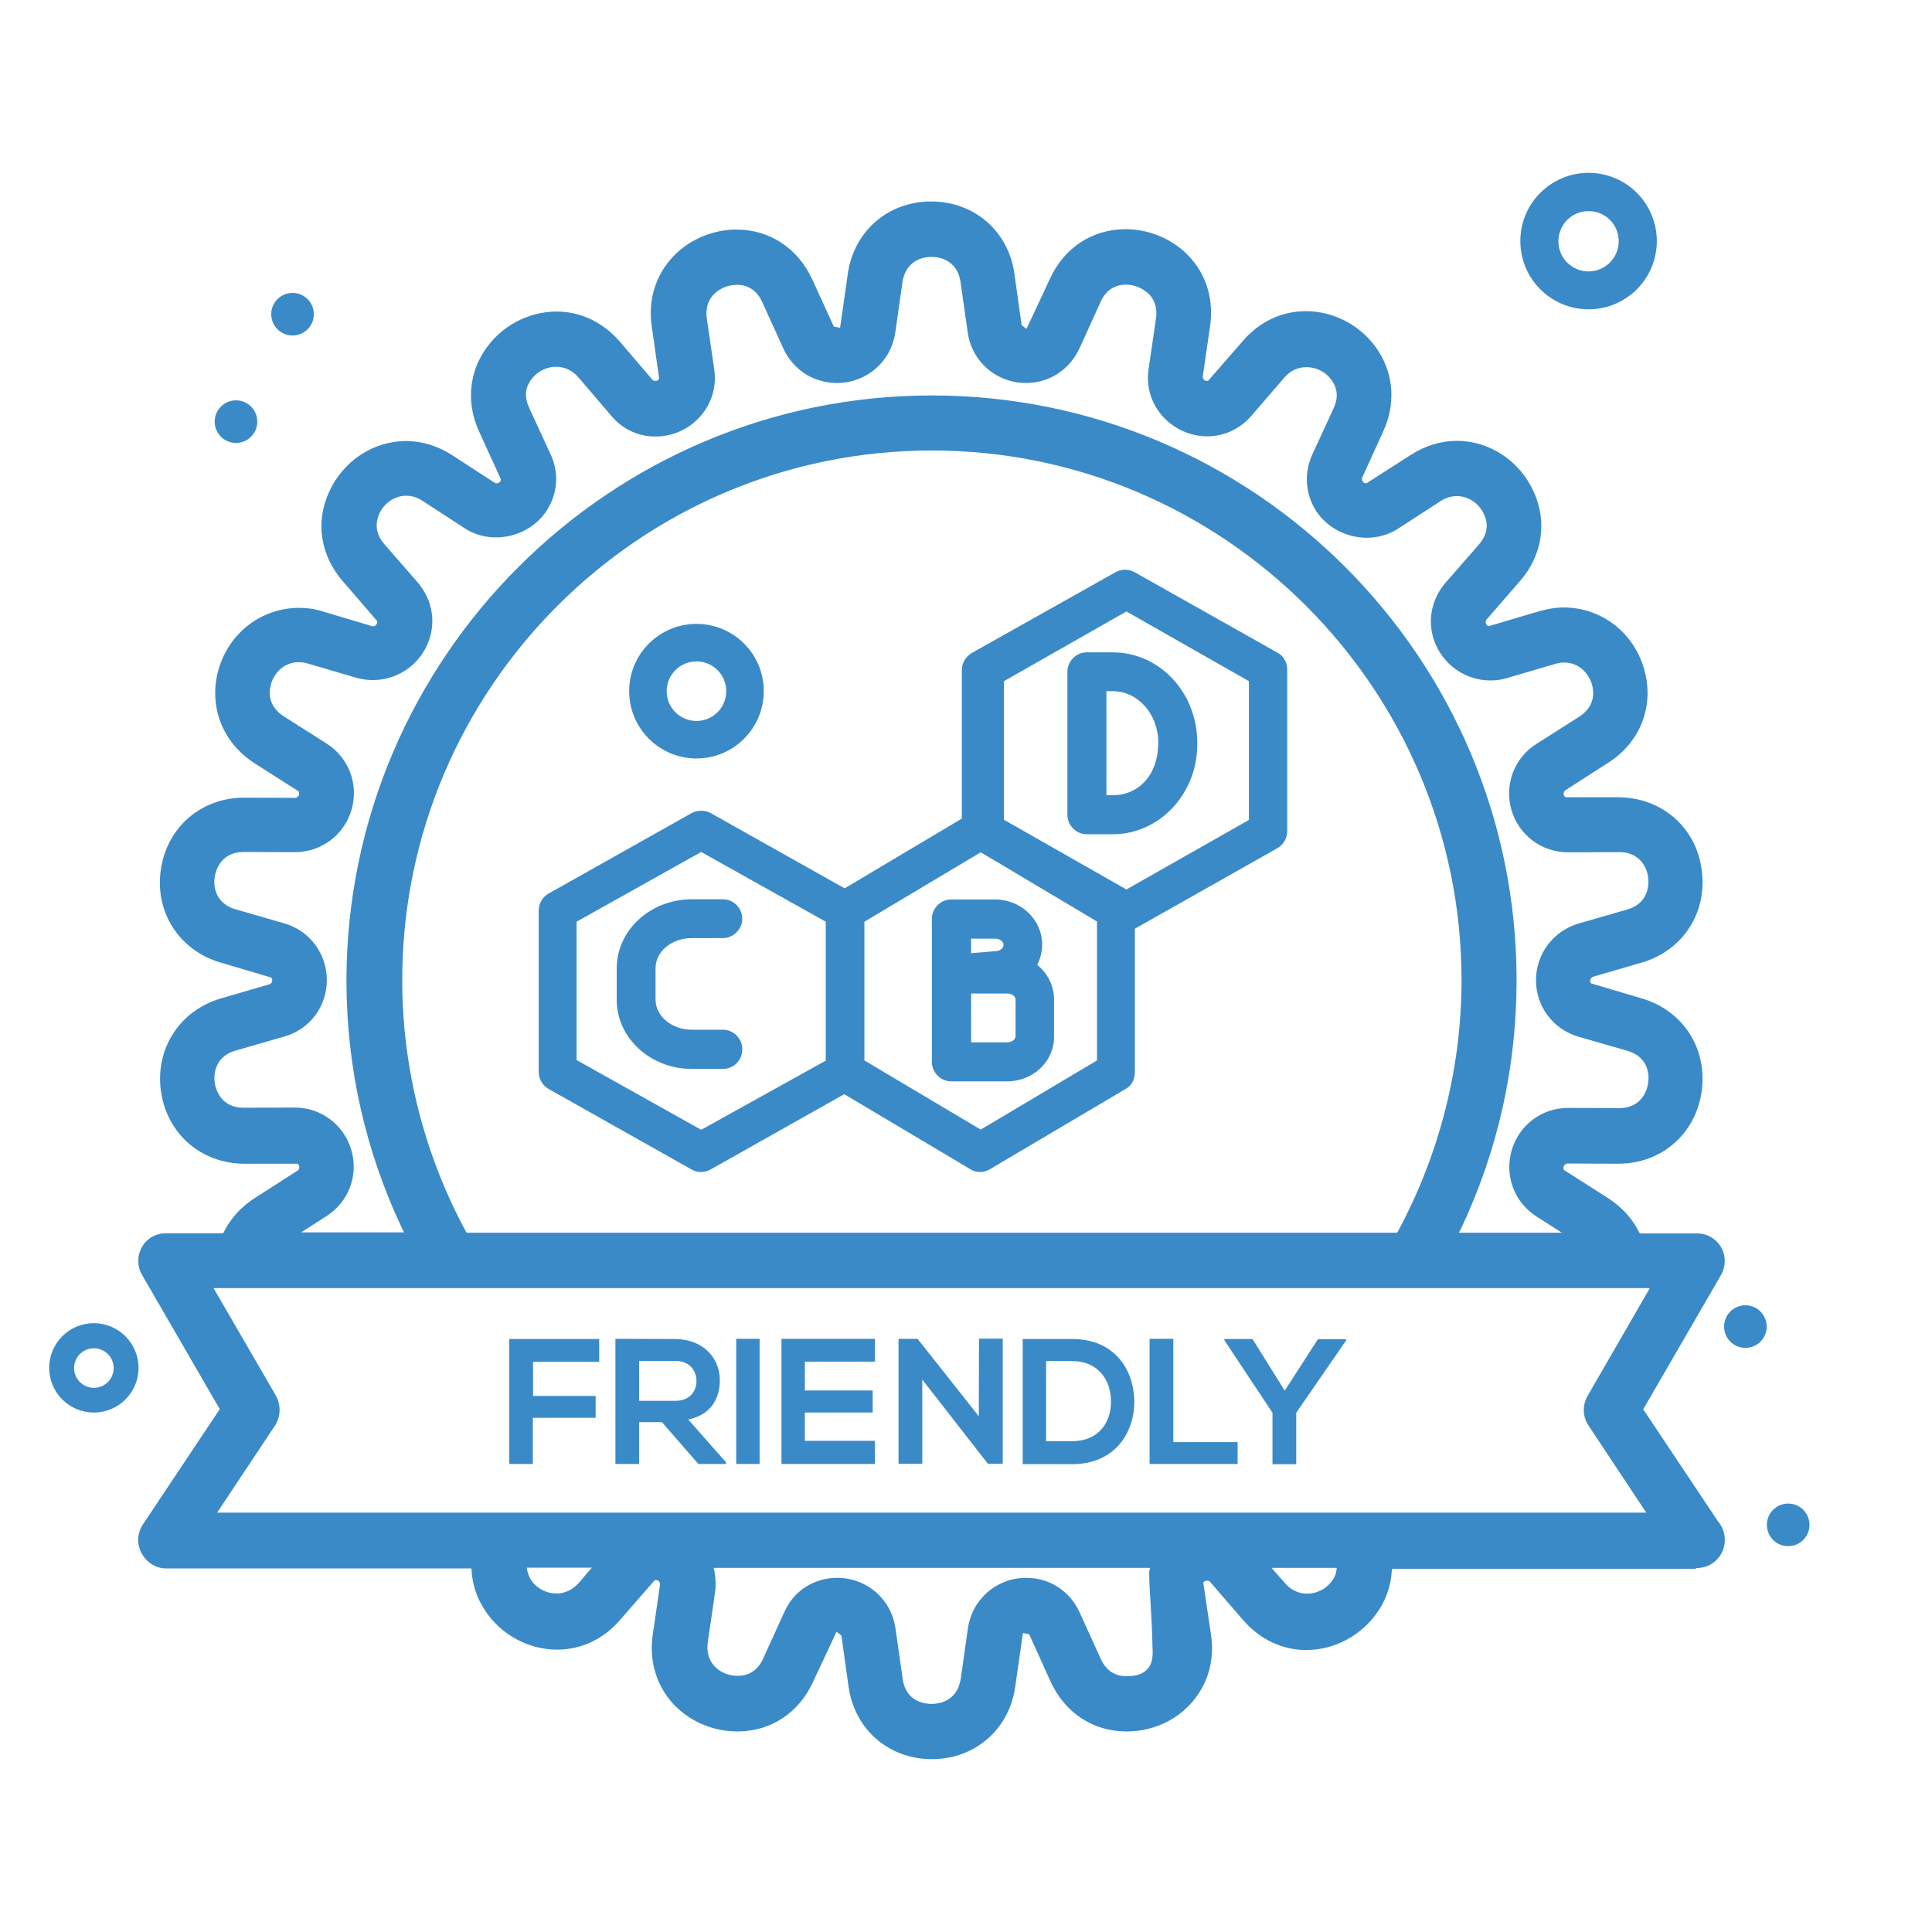 <?xml version="1.0" encoding="utf-8"?>
<!-- Generator: Adobe Illustrator 26.1.0, SVG Export Plug-In . SVG Version: 6.00 Build 0)  -->
<svg version="1.0" xmlns="http://www.w3.org/2000/svg" xmlns:xlink="http://www.w3.org/1999/xlink" x="0px" y="0px"
	 viewBox="0 0 1025 1025" style="enable-background:new 0 0 1025 1025;" xml:space="preserve">
<style type="text/css">
	.st0{fill:#231F20;}
	.st1{fill-rule:evenodd;clip-rule:evenodd;fill:#FFFFFF;}
	.st2{fill:#FFFFFF;}
	.st3{fill:#F1F2F2;}
	.st4{fill:#71C090;}
	.st5{fill:#3BB44A;}
	.st6{opacity:0.8;fill:#96C2E5;}
	.st7{fill:#FCFCFC;stroke:#4AA747;stroke-miterlimit:10;}
	.st8{display:none;fill:#FFFFFF;}
	.st9{display:none;}
	.st10{display:inline;}
	.st11{display:inline;fill:#FFFFFF;}
	.st12{fill:#344494;}
	.st13{fill:#3A8AC8;}
	.st14{fill-rule:evenodd;clip-rule:evenodd;fill:#3A8AC8;}
</style>

					<path class="st13" d="M494.4,933.3c-22.9,0-41-15.8-44.2-38.4l-3.8-27.2l-2.6-2l-12.4,26.5c-7.5,16.5-22.4,26.4-40.2,26.4
						c-13.5,0-26.2-5.7-34.9-15.6c-8.4-9.7-11.9-22.4-10-35.6l3.9-26.9v-0.1c-0.1-1.2-1.1-2.1-2.2-2.1h-0.6L329,859.4
						c-8.7,10.2-20.7,15.8-33.4,15.8c-15.4,0-30.2-8.1-38.6-21.3c-4.1-6.4-6.4-13.3-6.8-20.7l-0.1-1.1H87.9
						c-5.2,0-10.2-3.2-12.8-8.1c-2.6-4.8-2.3-10.7,0.7-15.2l40.8-61.2l-41.3-71.3c-2.6-4.6-2.6-10.1,0-14.7
						c2.6-4.6,7.4-7.3,12.7-7.3h30.4l0.4-0.7c3.6-7.3,9.2-13.4,16.4-18l22.9-14.7l0.1-0.1c0.5-0.5,0.6-1.2,0.6-1.8
						c-0.1-0.6-0.4-1.1-0.7-1.4l-0.4-0.2h-28c-22.9,0-41.1-15.8-44.3-38.4c-3.2-22.5,9.9-42.9,31.8-49.3l26.1-7.6l0.1-0.1
						c0.6-0.4,1-1,1-1.7c0.1-0.6,0-1.1-0.4-1.5l-0.2-0.2l-26.7-7.9c-21.9-6.4-35-26.6-31.8-49.1c3.2-22.7,21.4-38.4,44.2-38.4
						l27.3,0.1h0.1c0.7-0.2,1.2-0.6,1.6-1.4c0.2-0.5,0.2-1.1,0.1-1.6l-0.1-0.4l-23.5-15c-17.1-11-24.6-30.5-19-49.9
						c5.7-19.5,22.9-32.5,42.7-32.5c4.3,0,8.7,0.6,12.9,2l26.1,7.8h0.1c0.7,0,1.4-0.2,1.8-0.9c0.4-0.5,0.6-1,0.5-1.5v-0.4
						l-18.2-21.1c-11.9-13.7-14.7-31.4-7.3-47.4c7.4-16.4,23.4-27,40.8-27c8.5,0,16.9,2.6,24.5,7.5l22.8,14.8h0.1
						c0.2,0.1,0.5,0.1,0.7,0.1c1.1,0,2-0.7,2.2-1.6l0.1-0.4l-11.6-25.4c-6.5-14.2-5.7-29.7,2.5-42.4c8.4-13.2,23.2-21.3,38.6-21.3
						c12.8,0,24.6,5.7,33.4,15.8l17.7,20.7l0.2,0.1c0.4,0.1,0.9,0.2,1.2,0.2c0.9,0,1.6-0.4,1.8-1.1l0.1-0.2l-3.9-27.6
						c-2-13.3,1.6-25.9,10-35.6c8.5-9.9,21.6-15.8,34.9-15.8c17.6,0,32.6,9.9,40.2,26.4l11.5,25.1l3.3,0.6l4.1-28.6
						c3.2-22.7,21.4-38.4,44.2-38.4c22.9,0,41.1,15.8,44.2,38.4l3.8,27.2l2.6,2l12.4-26.5c7.5-16.5,22.5-26.4,40.2-26.4
						c13.3,0,26.4,5.9,34.9,15.8c8.4,9.7,11.8,22.3,9.9,35.6l-3.9,26.9v0.1c0.1,1.2,1.1,2.1,2.2,2.1h0.6l18.5-21.2
						c8.7-10.2,20.6-15.8,33.4-15.8c15.4,0,30.2,8.1,38.6,21.3c8.1,12.7,9,28.2,2.5,42.4l-11.3,24.8v0.1c-0.1,0.7,0.1,1.4,0.6,2
						c0.4,0.5,0.9,0.7,1.4,0.7h0.4l23.4-15c7.6-4.9,16-7.5,24.5-7.5c17.4,0,33.4,10.6,40.8,27c7.3,16,4.6,33.8-7.3,47.4l-17.9,20.6
						l-0.1,0.1c-0.2,0.6-0.2,1.4,0,2c0.2,0.5,0.6,1,1.1,1.1l0.4,0.1l26.7-7.9c4.3-1.2,8.6-2,12.9-2c20,0,37.1,13.1,42.7,32.5
						c5.7,19.3-1.7,38.9-19,49.9l-22.9,14.7l-0.1,0.1c-0.5,0.5-0.7,1.2-0.6,2c0.1,0.6,0.4,1.1,0.9,1.4l0.2,0.1h27.8
						c22.9,0,41.3,15.8,44.3,38.4c3.2,22.7-9.9,42.9-31.8,49.3l-26.1,7.6l-0.1,0.1c-0.6,0.4-1,1-1.1,1.7c-0.1,0.6,0,1.1,0.4,1.5
						l0.2,0.2l26.7,7.9c21.9,6.4,35,26.6,31.8,49.3c-3.2,22.7-21.4,38.4-44.2,38.4l-27.3-0.1l-0.2,0.1c-0.7,0.2-1.2,0.7-1.5,1.4
						c-0.2,0.5-0.2,1.1,0,1.5l0.1,0.4l23.5,15c7.1,4.6,12.8,10.7,16.4,18l0.4,0.7h30.4c5.3,0,10,2.7,12.7,7.3
						c2.6,4.4,2.6,10.1,0,14.7l-41.3,71.3l39.5,59.2v0.1c2.5,2.7,3.8,6.3,3.8,10c0,8.1-6.5,14.9-14.7,14.9c-0.2,0-0.6,0.1-1,0.4
						H738.5l-0.1,1.1c-0.4,7.3-2.7,14.4-6.8,20.7c-8.4,13.1-23.2,21.3-38.6,21.3c-12.8,0-24.6-5.7-33.4-15.8l-17.9-20.7l-0.2-0.1
						c-0.4-0.1-0.7-0.2-1.2-0.2c-0.9,0-1.5,0.4-1.7,0.7l-0.2,0.4l4.1,27.7c2,13.2-1.6,25.9-10,35.6c-8.6,10-21.3,15.6-34.9,15.6
						c-17.7,0-32.6-9.9-40.2-26.4L546,867l-3.3-0.6l-4.1,28.5C535.5,917.4,517.3,933.3,494.4,933.3z M444.1,837.1
						c15.8,0,28.8,11.3,31,26.9l3.8,26.7c1.7,12.4,12.2,13.3,15.4,13.3s13.5-1,15.4-13.3l3.8-26.7c2.2-15.6,15.3-26.9,31-26.9
						c12.3,0,23.2,7,28.3,18.4l11.2,24.6c3.4,7.6,9.2,9.2,13.5,9.2c5.2,0,8.7-1.1,11.1-3.6c3.2-3.3,3.1-8.3,2.8-12.1
						c0-0.5,0-1.1,0-1.6c-0.1-6.4-0.6-14.7-1-21.9c-0.5-7.6-0.9-15.4-0.6-16.8l0.4-1.5H378.6l0.4,1.5c0.7,3.7,0.9,7.5,0.4,11.3
						l-3.9,26.7c-0.7,4.8,0.4,9.1,3.3,12.4c3,3.4,7.5,5.4,12.6,5.4c4.3,0,10.1-1.6,13.5-9.2l11.2-24.6
						C421,844.1,431.8,837.1,444.1,837.1z M681.9,840.1c3,3.4,7,5.4,11.5,5.4c5.5,0,10.7-2.8,13.8-7.5c1-1.5,1.6-3.1,1.8-4.7
						l0.2-1.5h-34.6L681.9,840.1z M279.7,833.2c0.4,1.6,1,3.2,1.8,4.7c3,4.7,8.3,7.5,13.8,7.5c4.4,0,8.5-2,11.6-5.4l7.1-8.3h-34.6
						L279.7,833.2z M146.4,740.5c2.7,4.8,2.6,11.1-0.5,15.8l-30.7,46.2h758.2l-30.7-46.3c-3.1-4.7-3.2-10.7-0.5-15.5l33.1-57.3
						H113.3L146.4,740.5z M494.4,209.8c171,0,310.2,139.1,310.2,310.2c0,46.2-10,90.8-29.7,132.3L774,654h54.6l-13.4-8.6
						c-11.8-7.5-17.1-21.7-13.2-35.1c3.9-13.4,15.9-22.5,29.9-22.5l27.1,0.1c12.9,0,15.2-11.1,15.4-13.4c0.4-2.2,1.4-13.4-11-17
						l-26-7.5c-13.4-3.9-22.5-16-22.5-29.9c0-14,9.1-26.1,22.5-30.1l26-7.5c12.3-3.6,11.3-14.9,11-17.1c-0.2-2.2-2.5-13.3-15.3-13.3
						l-27.1,0.1c-14,0-26.1-9-30.1-22.4c-3.9-13.4,1.4-27.6,13.2-35.1l22.8-14.5c8.9-5.7,7.6-13.9,6.7-17.1
						c-1.7-5.8-6.9-11.6-14.7-11.6c-1.6,0-3.1,0.2-4.7,0.7l-25.9,7.6c-2.8,0.9-5.8,1.2-8.7,1.2c-12.3,0-23.5-7.3-28.6-18.4
						c-5.2-11.2-3.2-24,4.9-33.4l17.7-20.3c5.5-6.3,4.6-12.2,2.7-16.1c-2.7-5.9-8.4-9.6-14.4-9.6c-3,0-5.9,0.9-8.5,2.6l-22.7,14.7
						c-4.8,3.1-10.6,4.8-16.5,4.8c-11,0-21.3-5.5-27-14.3c-5.7-8.9-6.4-20.1-2-29.8l11.3-24.5c2.5-5.3,2.2-10.1-0.6-14.4
						c-3-4.7-8.3-7.5-13.8-7.5c-4.4,0-8.5,1.8-11.5,5.3l-17.6,20.4c-6,7-14.4,11-23.5,11c-9.2,0-18-4.1-24-11
						c-5.9-6.9-8.5-15.6-7.1-24.9l3.9-26.7c0.7-4.8-0.4-9-3.1-12.2c-3.1-3.4-7.9-5.7-12.8-5.7c-4.3,0-10.1,1.6-13.5,9.2l-11.2,24.6
						c-5.2,11.3-16,18.4-28.3,18.4c-15.8,0-28.8-11.3-31-26.9l-3.8-26.7c-1.4-9.9-8.9-13.3-15.4-13.3c-6.5,0-13.9,3.4-15.4,13.3
						l-3.8,26.7c-2.2,15.6-15.3,26.9-31,26.9c-6,0-11.9-1.7-16.9-4.9c-4.9-3.2-9-7.9-11.5-13.4l-11.2-24.6
						c-3.4-7.6-9.2-9.2-13.5-9.2c-4.9,0-9.7,2.2-12.8,5.7c-2.7,3.2-3.8,7.4-3.1,12.2l3.9,26.7c1.4,9.2-1.2,18-7.1,24.9
						c-6,7-14.8,11-24,11c-9.1,0-17.5-3.8-23.5-11L306.7,200c-3-3.4-7-5.4-11.6-5.4c-5.5,0-10.7,2.8-13.8,7.5
						c-2.8,4.3-3,9.2-0.5,14.4l11.3,24.5c4.6,9.7,3.8,20.8-2,29.8c-5.7,8.9-16,14.3-27,14.3c-5.9,0-11.7-1.6-16.5-4.8L224,265.6
						c-2.6-1.7-5.5-2.6-8.5-2.6c-6,0-11.7,3.8-14.3,9.6c-1.7,3.9-2.7,9.9,2.7,16.1l17.7,20.3c8.1,9.4,10.1,22.2,4.9,33.4
						c-5.1,11.2-16.4,18.4-28.7,18.4c-3,0-5.9-0.4-8.7-1.2l-25.9-7.6c-1.6-0.5-3.2-0.7-4.7-0.7c-7.8,0-13.1,5.8-14.7,11.6
						c-1,3.2-2.2,11.5,6.7,17.1l22.8,14.5c11.8,7.5,17.1,21.7,13.2,35.1c-3.9,13.4-16,22.5-30.1,22.5l-27.1-0.1
						c-12.4,0-14.9,10.2-15.4,13.3c-0.4,2.2-1.4,13.4,11,17.1l26,7.5c13.4,3.9,22.5,16,22.5,30.1c0,14-9.1,26.1-22.5,29.9l-26,7.5
						c-12.3,3.6-11.3,14.8-11,17c0.5,3.1,3,13.3,15.3,13.3l27.1-0.1c14,0,26.1,9,30.1,22.5c3.9,13.4-1.4,27.6-13.2,35.1l-13.4,8.6
						h54.6l-0.9-1.7c-19.7-41.5-29.7-86-29.7-132.3C184.2,349,323.4,209.8,494.4,209.8z M494.4,239c-155,0-281,126-281,281
						c0,46.6,11.7,92.6,33.8,133.4l0.4,0.6h493.6l0.4-0.6c22-40.8,33.8-86.8,33.8-133.4C775.4,365.2,649.2,239,494.4,239z"/>
				
					<path class="st13" d="M270.2,776.7v-66.3h47.7v12.1h-35.1v18.1H316v11.6h-33.3v24.5L270.2,776.7L270.2,776.7z"/>
					<path class="st13" d="M385.4,776.7h-14.9l-19.3-22.2h-12.1v22.2h-12.6v-66.4c10.5,0,21.1,0.1,31.5,0.1
						c15.6,0.1,23.9,10.5,23.9,21.9c0,9.1-4.2,18.2-16.8,20.8l20.1,22.7v0.9H385.4z M339.1,722v21.2h19.1c8,0,11.3-5.3,11.3-10.6
						S366,722,358.2,722L339.1,722L339.1,722z"/>
					<path class="st13" d="M390.6,776.7v-66.4H403v66.4H390.6z"/>
					<path class="st13" d="M464.2,776.7h-49.6c0-22,0-44.2,0-66.4h49.6v12.1H427v15.3h36v11.7h-36v15h37.2V776.7z"/>
					<path class="st13" d="M519.4,710.2H532v66.4h-7.8v0.1l-34.9-44.8v44.7h-12.6v-66.3h10.1l32.5,41.1L519.4,710.2L519.4,710.2z"/>
					<path class="st13" d="M601.8,743c0.2,16.8-10,33.8-33.1,33.8c-8.1,0-17.9,0-26.1,0v-66.4c8.1,0,17.9,0,26.1,0
						C591.3,710.3,601.4,726.6,601.8,743z M555,764.6h13.7c15,0,21.1-11,20.7-21.8c-0.2-10.3-6.4-20.7-20.7-20.7H555V764.6z"/>
					<path class="st13" d="M622.5,710.3v54.8h34.1v11.6h-46.7v-66.4H622.5z"/>
					<path class="st13" d="M681.6,737.8l17.6-27.3h15v0.6l-26.5,38.4v27.3h-12.6v-27.3l-25.5-38.4v-0.7h14.9L681.6,737.8z"/>
			
					<path class="st13" d="M662.8,434.9l-65.2,37l-65-37v-73.5l65-37l65,37v73.5H662.8z M582,562.6l-61.7,36.7l-61.7-36.7V489
						l61.5-36.7l0.2-0.1l7.5,4.4l54.2,32.3V562.6L582,562.6z M438.3,562.6l-66.3,36.8l-66.1-37V489l66.1-37l66.1,37v73.7H438.3z
						 M677.8,346.3l-75.8-42.7c-3.2-1.8-7.1-1.8-10.2,0l-76,42.7c-3.2,1.8-5.5,5.3-5.5,9v79l-62.2,37l-71-39.9
						c-3.1-1.7-7-1.7-10.2,0L291,474.1c-3.2,1.8-5.2,5.3-5.2,9v85.6c0,3.7,2,7.1,5.2,9l75.8,42.7c1.6,0.9,3.3,1.4,5.1,1.4
						c1.7,0,3.7-0.5,5.2-1.4l70.8-39.9l66.9,39.8c1.6,1,3.4,1.5,5.3,1.5c1.8,0,3.4-0.5,5.1-1.5l72.2-42.7c3.2-1.8,4.7-5.3,4.7-8.9
						v-76l75.6-42.7c3.2-1.8,5.2-5.3,5.2-9v-85.6C683,351.5,681,348,677.8,346.3L677.8,346.3z"/>
					<path class="st13" d="M383.5,567.1H367c-21.9,0-39.8-16.4-39.8-36.6v-16.8c0-20.2,17.9-36.6,39.8-36.6h16.5
						c5.7,0,10.3,4.7,10.3,10.3s-4.7,10.3-10.3,10.3H367c-10.6,0-19.2,7.1-19.2,15.9v16.8c0,8.7,8.6,15.9,19.2,15.9h16.5
						c5.7,0,10.3,4.7,10.3,10.3C393.9,562.4,389.3,567.1,383.5,567.1L383.5,567.1z"/>
					<path class="st13" d="M515.2,497.8v7.9l13.3-1.1c2.1-0.1,3.9-1.6,3.9-3.2c0-2-2-3.4-4.4-3.4h-12.8V497.8z M515.2,553h19.2
						c2.3,0,4.4-1.5,4.4-3.2v-19.5c0-1.6-1.7-3.2-4.4-3.2h-19.2V553L515.2,553z M534.3,573.7h-29.6c-5.7,0-10.3-4.7-10.3-10.3v-75.9
						c0-5.7,4.7-10.3,10.3-10.3h23.2c13.8,0,25,10.7,25,23.9c0,3.9-1,7.6-2.6,10.8c5.4,4.4,8.9,11,8.9,18.4v19.5
						C559.4,563,548.2,573.7,534.3,573.7L534.3,573.7z"/>
					<path class="st13" d="M587,421.9h3.4c13.3,0,24.1-10.3,24.1-28c0-15-10.8-27.2-24.1-27.2H587V421.9L587,421.9z M590.4,442.6
						h-13.8c-5.7,0-10.3-4.7-10.3-10.3v-75.9c0-5.7,4.7-10.3,10.3-10.3h13.8c24.8,0,44.8,21.4,44.8,47.9v0.7
						C635.3,421.2,615.1,442.6,590.4,442.6L590.4,442.6z"/>
			
			<path class="st14" d="M369.5,331c-19.7,0-35.7,16-35.7,35.7s16,35.7,35.7,35.7s35.7-16,35.7-35.7
				C405.3,347.1,389.3,331,369.5,331z M369.5,382.5c-8.7,0-15.8-7-15.8-15.8c0-8.7,7-15.8,15.8-15.8c8.7,0,15.8,7,15.8,15.8
				C385.3,375.5,378.2,382.5,369.5,382.5z"/>
			<circle class="st14" cx="926" cy="703.8" r="11.3"/>
			<circle class="st14" cx="155.2" cy="166.7" r="11.3"/>
			<circle class="st14" cx="125.2" cy="223.7" r="11.3"/>
			<circle class="st14" cx="948.7" cy="809" r="11.3"/>
			<path class="st14" d="M49.8,702c-13.1,0-23.7,10.6-23.7,23.7c0,13.1,10.6,23.7,23.7,23.7s23.7-10.6,23.7-23.7
				C73.5,712.7,62.9,702,49.8,702z M49.8,736.3c-5.8,0-10.5-4.7-10.5-10.5s4.7-10.5,10.5-10.5s10.5,4.7,10.5,10.5
				S55.6,736.3,49.8,736.3z"/>
		
		<path class="st14" d="M842.8,91.7c-20,0-36.2,16.2-36.2,36.2s16.2,36.2,36.2,36.2c20,0,36.2-16.2,36.2-36.2S862.8,91.7,842.8,91.7
			z M842.8,144c-8.9,0-16-7.1-16-16s7.1-16,16-16c8.9,0,16,7.1,16,16S851.5,144,842.8,144z"/>

</svg>
